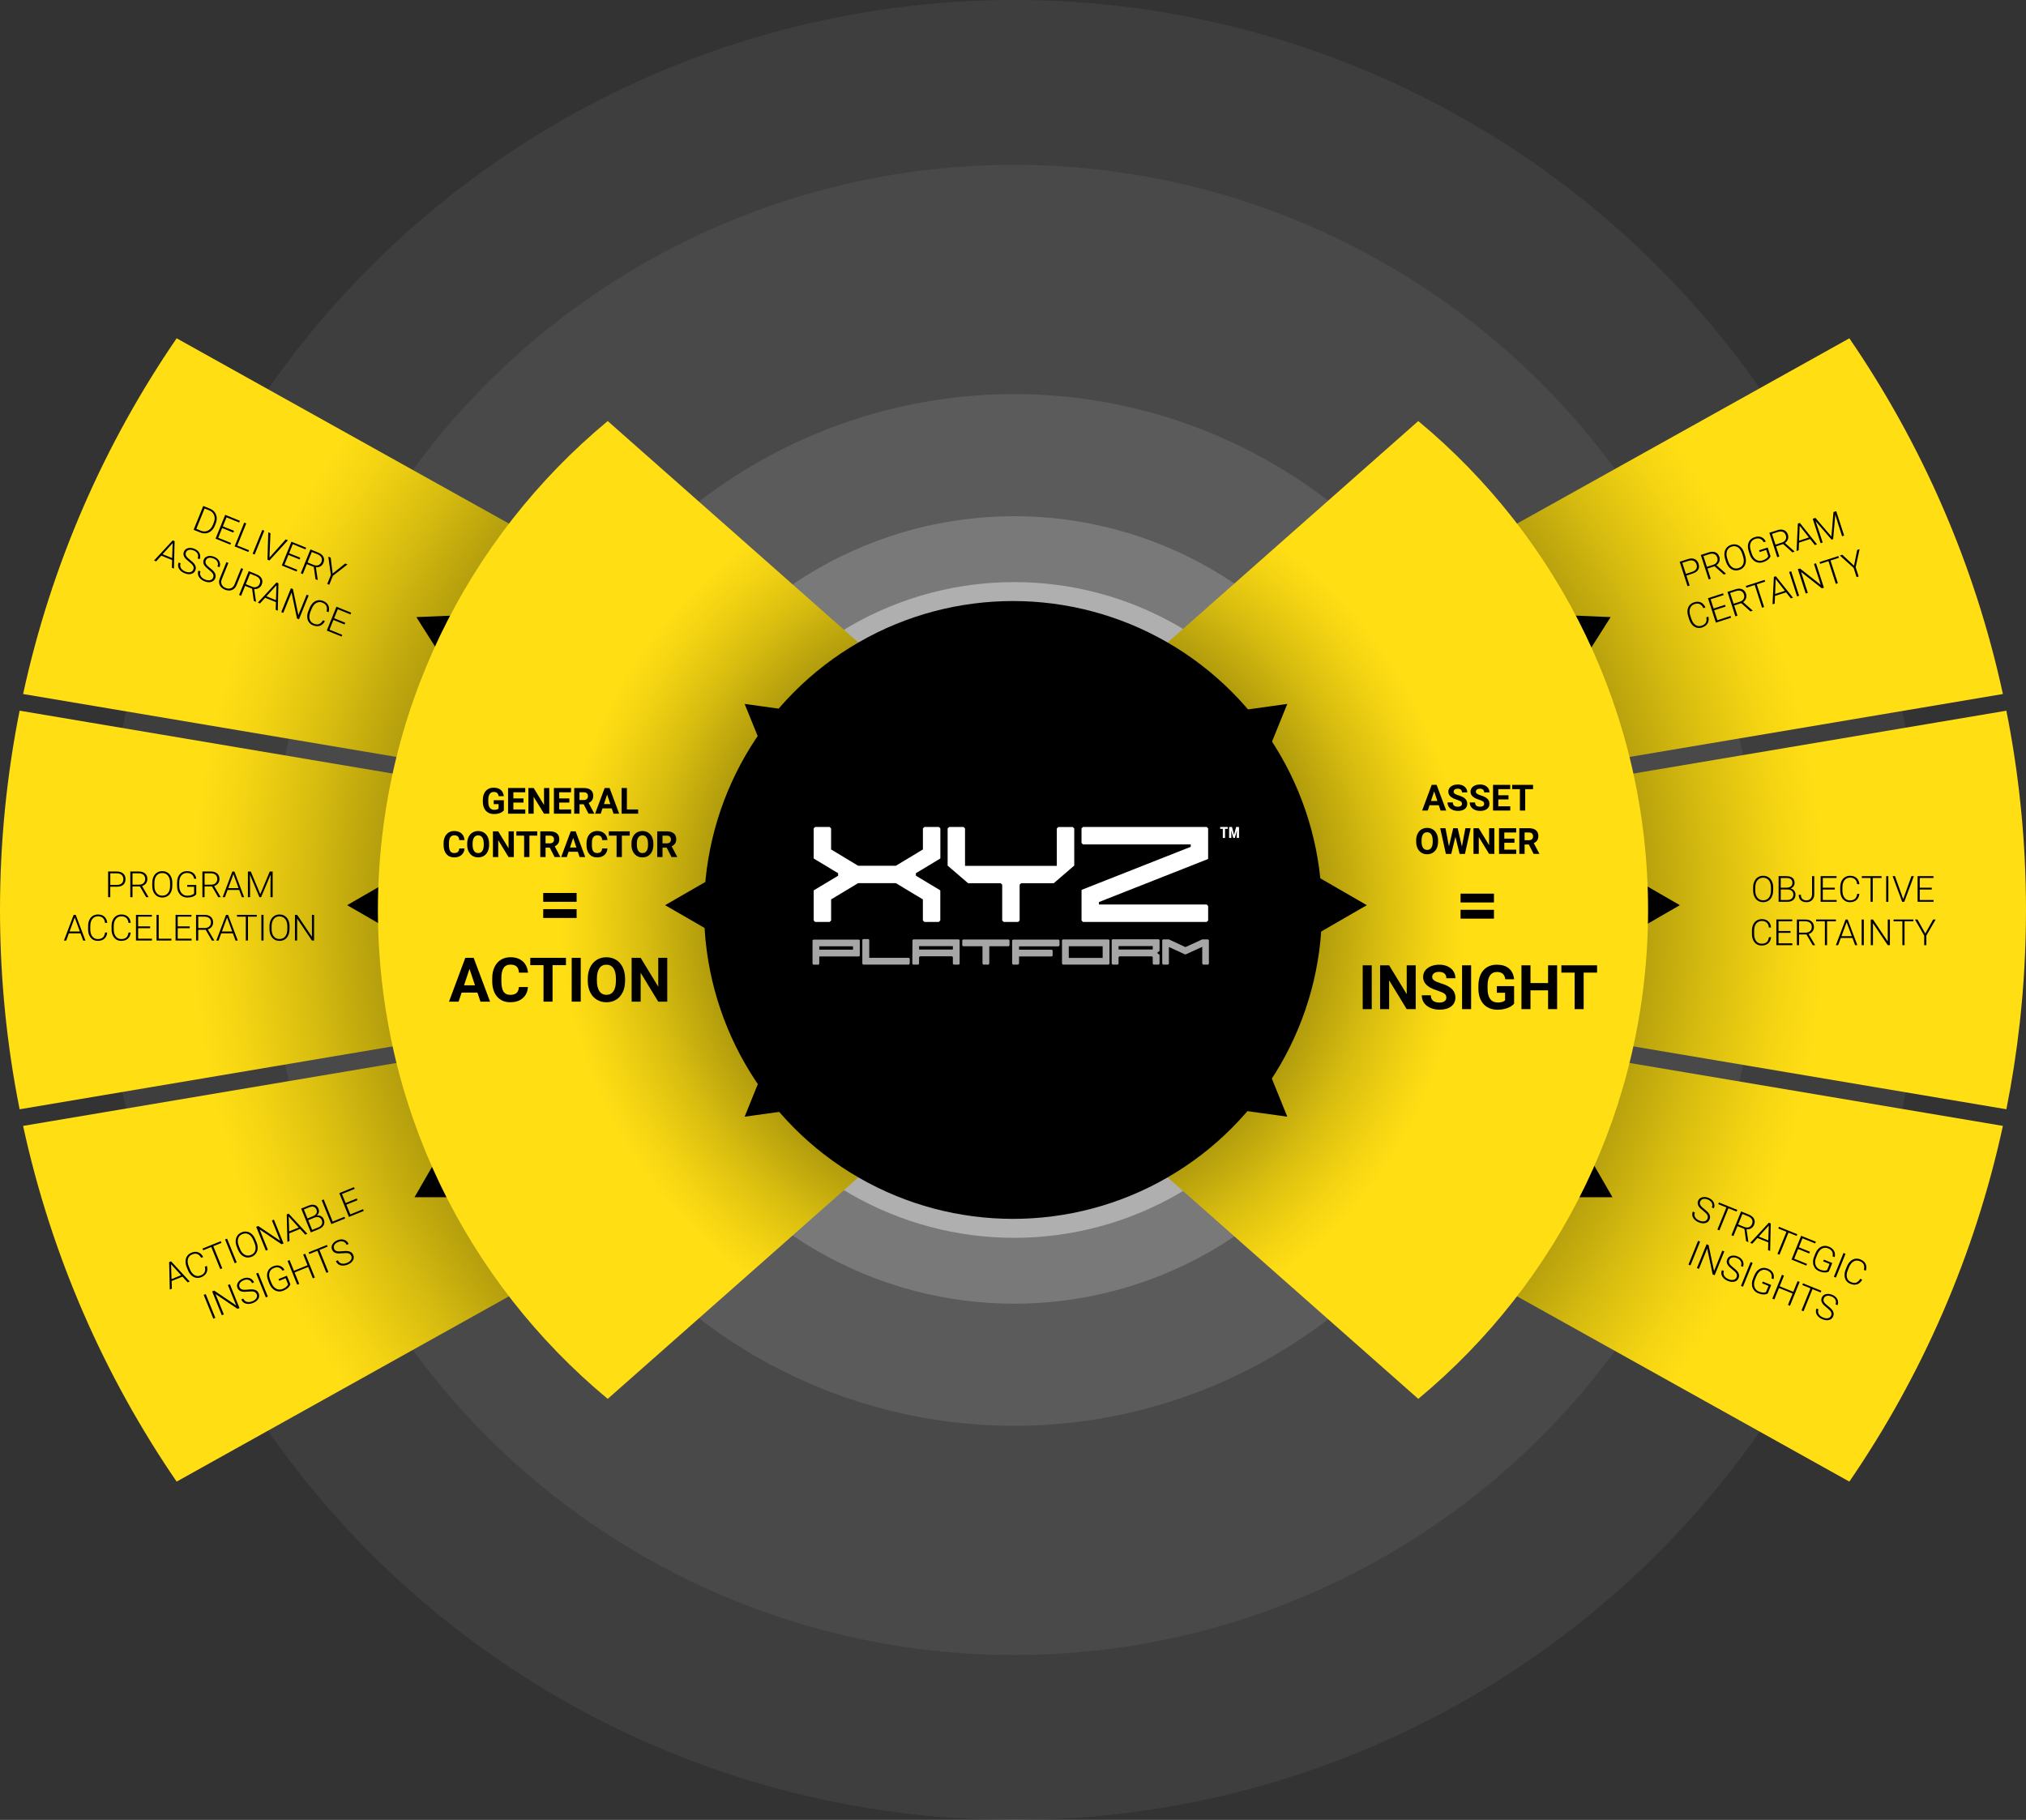 <?xml version="1.0" encoding="UTF-8"?>
<svg xmlns="http://www.w3.org/2000/svg" xmlns:xlink="http://www.w3.org/1999/xlink" id="Layer_2" data-name="Layer 2" viewBox="0 0 953.32 856.42">
  <rect x="0" y="0" width="953.32" height="856.42" fill="#333333" stroke="none"/>
  <defs>
    <style>
      .cls-1 {
        fill: #000;
      }

      .cls-1, .cls-2, .cls-3, .cls-4, .cls-5, .cls-6, .cls-7, .cls-8, .cls-9, .cls-10, .cls-11 {
        stroke-width: 0px;
      }

      .cls-2 {
        fill: url(#radial-gradient-2);
      }

      .cls-3 {
        opacity: .4;
      }

      .cls-3, .cls-7, .cls-8, .cls-10 {
        fill: #fff;
      }

      .cls-4 {
        fill: url(#radial-gradient-5);
      }

      .cls-5 {
        fill: #a7a6a6;
      }

      .cls-6 {
        fill: url(#radial-gradient);
      }

      .cls-7 {
        opacity: .2;
      }

      .cls-9 {
        fill: url(#radial-gradient-3);
      }

      .cls-10 {
        opacity: .1;
      }

      .cls-12 {
        opacity: .56;
      }

      .cls-11 {
        fill: url(#radial-gradient-4);
      }
    </style>
    <radialGradient id="radial-gradient" cx="475.11" cy="387.69" fx="475.11" fy="387.69" r="190.43" gradientUnits="userSpaceOnUse">
      <stop offset=".58" stop-color="#5e5605"></stop>
      <stop offset=".63" stop-color="#756a07"></stop>
      <stop offset=".76" stop-color="#b09b0c"></stop>
      <stop offset=".87" stop-color="#dbbf10"></stop>
      <stop offset=".95" stop-color="#f5d513"></stop>
      <stop offset="1" stop-color="#ffde14"></stop>
    </radialGradient>
    <radialGradient id="radial-gradient-2" cx="474.51" cy="428.67" fx="474.51" fy="428.67" r="384.51" xlink:href="#radial-gradient"></radialGradient>
    <radialGradient id="radial-gradient-3" cx="474.51" cy="428.67" fx="474.51" fy="428.67" r="384.51" xlink:href="#radial-gradient"></radialGradient>
    <radialGradient id="radial-gradient-4" cx="474.51" cy="428.67" fx="474.51" fy="428.67" r="384.51" xlink:href="#radial-gradient"></radialGradient>
    <radialGradient id="radial-gradient-5" cx="476.66" cy="428.21" fx="476.66" fy="428.21" r="266.67" gradientUnits="userSpaceOnUse">
      <stop offset=".35" stop-color="#5e5605"></stop>
      <stop offset=".4" stop-color="#756a07"></stop>
      <stop offset=".54" stop-color="#b09b0c"></stop>
      <stop offset=".66" stop-color="#dbbf10"></stop>
      <stop offset=".75" stop-color="#f5d513"></stop>
      <stop offset=".8" stop-color="#ffde14"></stop>
    </radialGradient>
  </defs>
  <g id="Layer_2-2" data-name="Layer 2">
    <g class="cls-12">
      <circle class="cls-10" cx="477.22" cy="428.21" r="428.21"></circle>
      <circle class="cls-10" cx="477.22" cy="428.21" r="350.64"></circle>
      <circle class="cls-7" cx="477.22" cy="428.21" r="242.75"></circle>
      <circle class="cls-3" cx="477.22" cy="428.21" r="185.29"></circle>
    </g>
    <circle class="cls-3" cx="477.22" cy="428.21" r="154.29"></circle>
    <g>
      <polygon class="cls-6" points="509.47 407.69 743.67 368.21 509.47 407.69 443.85 407.69 206.54 367.69 443.85 407.69 509.47 407.69"></polygon>
      <g>
        <path class="cls-2" d="M444.52,456.73L10.87,529.83c13.24,60.96,38.13,117.58,72.25,167.39l360.73-201.14h65.62l360.73,201.14c34.11-49.81,59.01-106.43,72.25-167.39l-433.65-73.1h-64.29Z"></path>
        <path class="cls-9" d="M508.8,399.69l433.65-73.1c-13.24-60.96-38.13-117.58-72.25-167.39l-360.73,201.14h-65.62L83.12,159.2c-34.11,49.81-59.01,106.43-72.25,167.39l433.65,73.1h64.29Z"></path>
        <path class="cls-11" d="M743.67,368.21l-234.2,39.48h-65.62l-237.31-40L9.23,334.43c-1.51,7.58-2.85,15.23-3.99,22.93-.29,1.93-.56,3.86-.83,5.79-1.06,7.74-1.93,15.53-2.61,23.38-.34,3.92-.63,7.86-.88,11.81-.12,1.98-.23,3.95-.33,5.94-.39,7.93-.59,15.91-.59,23.93,0,14.23.63,28.32,1.85,42.23.33,3.74.7,7.47,1.11,11.19.44,3.9.92,7.78,1.45,11.65s1.1,7.72,1.72,11.56c.62,3.84,1.29,7.66,2,11.47.36,1.9.72,3.8,1.1,5.7l62.7-10.57,371.92-62.7h65.62l434.62,73.26c2.65-13.27,4.74-26.73,6.27-40.37,1.96-17.53,2.96-35.36,2.96-53.41,0-8.03-.2-16-.59-23.93-.1-1.98-.21-3.96-.33-5.94-.24-3.95-.54-7.89-.88-11.81-.17-1.96-.35-3.92-.55-5.88-.58-5.87-1.27-11.7-2.06-17.5-.26-1.93-.54-3.86-.83-5.79-1.15-7.71-2.48-15.35-3.99-22.93l-200.42,33.78Z"></path>
      </g>
    </g>
    <polygon class="cls-1" points="790.44 425.96 715.44 382.66 715.44 469.26 790.44 425.96"></polygon>
    <polygon class="cls-1" points="757.88 290.39 671.35 286.81 711.52 363.53 757.88 290.39"></polygon>
    <g>
      <polygon class="cls-1" points="163.35 425.96 238.35 382.66 238.35 469.26 163.35 425.96"></polygon>
      <polygon class="cls-1" points="195.91 290.39 282.44 286.81 242.28 363.53 195.91 290.39"></polygon>
      <polygon class="cls-1" points="195.05 563.39 281.66 563.39 238.35 488.39 195.05 563.39"></polygon>
    </g>
    <polygon class="cls-1" points="758.74 563.39 672.14 563.39 715.44 488.39 758.74 563.39"></polygon>
    <path class="cls-4" d="M775.49,428.21c0-92.54-42.07-175.26-108.13-230.07l-174.15,153.88h-33.1l-174.15-153.88c-66.06,54.81-108.13,137.53-108.13,230.07s42.07,175.26,108.13,230.07l174.15-153.88h33.1l174.15,153.88c66.06-54.81,108.13-137.53,108.13-230.07Z"></path>
    <polygon class="cls-1" points="643.15 425.96 568.15 382.66 568.15 469.26 643.15 425.96"></polygon>
    <polygon class="cls-1" points="605.73 331.25 519.96 343.19 573.19 411.5 605.73 331.25"></polygon>
    <polygon class="cls-1" points="605.73 525.5 519.96 513.56 573.19 445.25 605.73 525.5"></polygon>
    <polygon class="cls-1" points="312.96 425.96 387.96 382.66 387.96 469.26 312.96 425.96"></polygon>
    <polygon class="cls-1" points="350.38 331.25 436.15 343.19 382.92 411.5 350.38 331.25"></polygon>
    <polygon class="cls-1" points="350.38 525.5 436.15 513.56 382.92 445.25 350.38 525.5"></polygon>
  </g>
  <g id="Layer_4" data-name="Layer 4">
    <g>
      <circle class="cls-1" cx="476.66" cy="428.21" r="145.37"></circle>
      <g id="Layer_1-2" data-name="Layer 1-2">
        <path class="cls-8" d="M505.48,389.85v17.32c0,.1-.04.2-.12.26l-9.44,8.12c-.06.05-.14.08-.22.08h-15.23l-.69.69v16.84l-.69.69h-6.82l-.69-.69v-16.84l-.69-.69h-15.23c-.08,0-.16-.03-.22-.08l-9.42-8.11c-.07-.07-.12-.16-.12-.26v-17.32l.69-.69h6.81l.69.69v17.59h43.19v-17.58l.69-.69h6.82l.69.69h0Z"></path>
        <path class="cls-8" d="M441.78,389.15h-6.82l-.69.69v9.9l-12.71,7.66h-17.78l-12.71-7.66v-9.9l-.69-.69h-6.82l-.68.69v13.97c0,.12.06.23.17.3l11.32,6.81v1.18l-11.32,6.8c-.1.06-.17.18-.17.3v13.97l.69.69h6.82l.69-.69v-9.92l12.71-7.66h17.75l12.71,7.66v9.9l.69.69h6.82l.69-.69v-13.97c0-.12-.06-.23-.17-.29l-11.31-6.8v-1.18l11.34-6.81c.1-.06.17-.18.17-.3v-13.97l-.69-.68h0Z"></path>
        <path class="cls-8" d="M560.29,389.16h-50.7l-.69.69v6.82l.69.69h50.7v1.14l-51.16,20.18c-.13.05-.22.18-.22.32v14.16l.69.69h58.2l.69-.69v-6.82l-.69-.69h-50.7v-1.16l51.16-20.18c.13-.05.22-.18.22-.32v-14.15l-.69-.69h-7.51Z"></path>
        <path class="cls-8" d="M577.73,390.03h-1.29v4.3h-1.05v-4.3h-1.25v-.87h3.58v.87Z"></path>
        <path class="cls-8" d="M579.7,389.16l.98,3.74.97-3.74h1.36v5.17h-1.05v-1.4l.1-2.15-1.03,3.55h-.71l-1.03-3.55.1,2.15v1.4h-1.04v-5.17h1.36Z"></path>
        <path class="cls-5" d="M429.28,453.54c.14.14.22.26.36.4h2.46c.14-.14.22-.26.36-.4v-3.17l.36-.36h15.18l.36.36v3.17c.14.14.22.26.36.4h2.46c.14-.14.22-.26.36-.4v-11.12l-.36-.36h-21.46c-.14.14-.22.22-.36.36l-.08,11.12h0ZM448.32,446.83h-15.82l-.04-.04v-1.51s.03-.03.04-.04h15.82s.03.03.04.04v1.51s-.03.03-.04.04Z"></path>
        <path class="cls-5" d="M565.71,442.06l-7.8,3.57c-.1,0-.18,0-.28,0l-7.61-3.57h-2.78c-.14.14-.22.22-.35.36v11.07c.14.14.22.31.35.45h2.43c.14-.14.22-.31.35-.45v-7.85l7.6,3.49h.29l7.8-3.57v7.93c.14.14.22.31.35.45h2.43c.14-.14.22-.31.35-.45v-11.07c-.14-.14-.22-.22-.35-.36h-2.78Z"></path>
        <path class="cls-5" d="M500.08,453.94h21.61c.14-.14.22-.31.36-.45v-11.04c-.14-.14-.22-.22-.36-.36h-21.61c-.14.14-.22.22-.36.36v11.04c.14.14.22.31.36.45ZM518.81,450.78h-15.87s-.03-.03-.04-.04v-5.41l.04-.04h15.87s.03.03.04.04v5.41s-.03.03-.04.04h0Z"></path>
        <path class="cls-5" d="M465.14,453.94c.14-.14.22-.31.36-.45v-8.16l.04-.04h9.11c.14-.14.22-.22.36-.36v-2.47c-.14-.14-.22-.22-.36-.36h-21.5c-.14.14-.22.22-.36.36v2.47c.14.14.22.22.36.36h9.11l.04.04v8.16c.14.14.22.31.36.45h2.47Z"></path>
        <path class="cls-5" d="M401.38,442.15h-18.69c-.14.14-.22.22-.36.36v11.04c.13.14.21.26.35.4h2.46l.36-.4v-3.46h15.89s2.82,0,2.82,0c.14-.14.22-.22.36-.36v-7.22l-.36-.36h-2.82ZM401.34,446.9h-15.8s-.03-.03-.04-.04v-1.5l.04-.04h15.8l.04.04v1.5l-.04.04h0Z"></path>
        <path class="cls-5" d="M479.51,453.5l-.49.44h-2.33l-.44-.44v-10.99l.44-.36h21.48c.14.14.22.22.36.36v2.46l-.36.36h-18.62s-.03.03-.04.04v1.5l.04.04h15.4l.36.36v2.46l-.36.36h-15.4l-.04.04v3.37h0Z"></path>
        <path class="cls-5" d="M409.02,442.25l-.38-.34h-2.5l-.38.34v11.28l.38.41h21.55c.14-.14.22-.27.36-.41l.03-2.36-.39-.44h-18.63s-.03-.03-.04-.04v-8.44h0Z"></path>
        <path class="cls-5" d="M523.11,453.49l.37.45h2.49c.14-.14.22-.31.36-.45v-3.09c.14-.14.22-.22.36-.36h15.36c.14.14.22.22.36.36v3.09c.14.14.22.31.36.45h2.49c.14-.14.22-.31.36-.45v-4.15l-1.18-.91,1.18-.97v-5.1c-.14-.14-.22-.22-.36-.36h-21.79l-.37.36v11.13h0ZM542.37,446.82h-16l-.04-.04v-1.52l.04-.04h16s.03.03.04.04v1.52s-.03.03-.04.04Z"></path>
      </g>
    </g>
    <g>
      <path class="cls-1" d="M237.06,381.39c-.45.54-1.08.95-1.9,1.25-.82.3-1.73.44-2.72.44-1.05,0-1.96-.23-2.75-.68-.79-.46-1.4-1.12-1.83-1.99-.43-.87-.65-1.89-.66-3.06v-.82c0-1.21.2-2.25.61-3.13.41-.88.99-1.56,1.76-2.03.77-.47,1.66-.7,2.69-.7,1.43,0,2.55.34,3.36,1.03.81.68,1.29,1.68,1.44,2.98h-2.42c-.11-.69-.36-1.2-.73-1.52-.38-.32-.9-.48-1.56-.48-.85,0-1.49.32-1.93.95s-.67,1.58-.67,2.84v.77c0,1.27.24,2.22.72,2.87s1.19.97,2.12.97,1.6-.2,2-.6v-2.08h-2.27v-1.83h4.76v4.82Z"></path>
      <path class="cls-1" d="M246.34,377.67h-4.78v3.24h5.61v2h-8.1v-12.09h8.08v2.02h-5.59v2.88h4.78v1.95Z"></path>
      <path class="cls-1" d="M258.46,382.91h-2.49l-4.85-7.95v7.95h-2.49v-12.09h2.49l4.86,7.97v-7.97h2.48v12.09Z"></path>
      <path class="cls-1" d="M267.91,377.67h-4.78v3.24h5.61v2h-8.1v-12.09h8.08v2.02h-5.59v2.88h4.78v1.95Z"></path>
      <path class="cls-1" d="M274.67,378.49h-1.98v4.42h-2.49v-12.09h4.49c1.43,0,2.53.32,3.3.95s1.16,1.54,1.16,2.7c0,.82-.18,1.51-.54,2.06-.36.55-.9.99-1.62,1.32l2.61,4.94v.12h-2.67l-2.27-4.42ZM272.69,376.47h2.01c.63,0,1.11-.16,1.45-.48.34-.32.51-.76.51-1.32s-.16-1.02-.49-1.34c-.32-.33-.82-.49-1.49-.49h-2v3.63Z"></path>
      <path class="cls-1" d="M287.87,380.42h-4.37l-.83,2.49h-2.65l4.5-12.09h2.31l4.52,12.09h-2.65l-.84-2.49ZM284.18,378.41h3.02l-1.52-4.52-1.5,4.52Z"></path>
      <path class="cls-1" d="M294.98,380.91h5.29v2h-7.78v-12.09h2.49v10.09Z"></path>
      <path class="cls-1" d="M218.58,399.29c-.09,1.3-.57,2.32-1.44,3.07-.87.75-2.01,1.12-3.42,1.12-1.55,0-2.77-.52-3.66-1.56-.89-1.04-1.33-2.48-1.33-4.3v-.74c0-1.16.2-2.19.61-3.07s.99-1.56,1.76-2.04c.76-.47,1.64-.71,2.65-.71,1.39,0,2.52.37,3.37,1.12s1.34,1.8,1.48,3.15h-2.49c-.06-.78-.28-1.35-.65-1.7-.37-.35-.94-.53-1.71-.53-.83,0-1.45.3-1.86.89-.41.59-.62,1.52-.63,2.77v.91c0,1.31.2,2.26.59,2.86.4.6,1.02.9,1.87.9.77,0,1.34-.18,1.72-.53.38-.35.6-.9.65-1.63h2.49Z"></path>
      <path class="cls-1" d="M230.14,397.54c0,1.19-.21,2.23-.63,3.13s-1.02,1.59-1.81,2.08c-.78.49-1.68.73-2.69.73s-1.9-.24-2.68-.72-1.39-1.17-1.83-2.06c-.43-.89-.65-1.92-.66-3.08v-.6c0-1.19.21-2.24.64-3.14.43-.9,1.03-1.6,1.82-2.08.78-.48,1.68-.73,2.69-.73s1.9.24,2.69.73c.78.48,1.39,1.18,1.82,2.08.43.91.64,1.95.64,3.13v.54ZM227.62,397c0-1.27-.23-2.23-.68-2.89s-1.1-.99-1.94-.99-1.48.33-1.93.98c-.45.65-.68,1.6-.69,2.86v.59c0,1.23.23,2.19.68,2.87s1.11,1.02,1.96,1.02,1.48-.33,1.93-.98c.45-.66.68-1.61.68-2.87v-.59Z"></path>
      <path class="cls-1" d="M241.78,403.31h-2.49l-4.85-7.95v7.95h-2.49v-12.09h2.49l4.86,7.97v-7.97h2.48v12.09Z"></path>
      <path class="cls-1" d="M252.81,393.24h-3.7v10.07h-2.49v-10.07h-3.65v-2.02h9.84v2.02Z"></path>
      <path class="cls-1" d="M258.7,398.89h-1.98v4.42h-2.49v-12.09h4.49c1.43,0,2.53.32,3.3.95s1.16,1.54,1.16,2.7c0,.82-.18,1.51-.54,2.06-.36.55-.9.99-1.62,1.32l2.61,4.94v.12h-2.67l-2.27-4.42ZM256.72,396.87h2.01c.63,0,1.11-.16,1.45-.48.34-.32.51-.76.51-1.32s-.16-1.02-.49-1.34c-.32-.33-.82-.49-1.49-.49h-2v3.63Z"></path>
      <path class="cls-1" d="M271.9,400.82h-4.37l-.83,2.49h-2.65l4.5-12.09h2.31l4.52,12.09h-2.65l-.84-2.49ZM268.21,398.81h3.02l-1.52-4.52-1.5,4.52Z"></path>
      <path class="cls-1" d="M285.83,399.29c-.09,1.3-.57,2.32-1.44,3.07-.87.75-2.01,1.12-3.42,1.12-1.55,0-2.77-.52-3.66-1.56-.89-1.04-1.33-2.48-1.33-4.3v-.74c0-1.16.2-2.19.61-3.07s.99-1.56,1.76-2.04c.76-.47,1.64-.71,2.65-.71,1.39,0,2.52.37,3.37,1.12s1.34,1.8,1.48,3.15h-2.49c-.06-.78-.28-1.35-.65-1.7-.37-.35-.94-.53-1.71-.53-.83,0-1.45.3-1.86.89-.41.59-.62,1.52-.63,2.77v.91c0,1.31.2,2.26.59,2.86.4.6,1.02.9,1.87.9.77,0,1.34-.18,1.72-.53.38-.35.6-.9.65-1.63h2.49Z"></path>
      <path class="cls-1" d="M296.32,393.24h-3.7v10.07h-2.49v-10.07h-3.65v-2.02h9.84v2.02Z"></path>
      <path class="cls-1" d="M307.44,397.54c0,1.19-.21,2.23-.63,3.13s-1.02,1.59-1.81,2.08c-.78.49-1.68.73-2.69.73s-1.9-.24-2.68-.72-1.39-1.17-1.83-2.06c-.43-.89-.65-1.92-.66-3.08v-.6c0-1.19.21-2.24.64-3.14.43-.9,1.03-1.6,1.82-2.08.78-.48,1.68-.73,2.69-.73s1.9.24,2.69.73c.78.48,1.39,1.18,1.82,2.08.43.91.64,1.95.64,3.13v.54ZM304.91,397c0-1.27-.23-2.23-.68-2.89s-1.1-.99-1.94-.99-1.48.33-1.93.98c-.45.65-.68,1.6-.69,2.86v.59c0,1.23.23,2.19.68,2.87s1.11,1.02,1.96,1.02,1.48-.33,1.93-.98c.45-.66.68-1.61.68-2.87v-.59Z"></path>
      <path class="cls-1" d="M313.72,398.89h-1.98v4.42h-2.49v-12.09h4.49c1.43,0,2.53.32,3.3.95s1.16,1.54,1.16,2.7c0,.82-.18,1.51-.54,2.06-.36.55-.9.99-1.62,1.32l2.61,4.94v.12h-2.67l-2.27-4.42ZM311.74,396.87h2.01c.63,0,1.11-.16,1.45-.48.34-.32.51-.76.51-1.32s-.16-1.02-.49-1.34c-.32-.33-.82-.49-1.49-.49h-2v3.63Z"></path>
    </g>
    <g>
      <path class="cls-1" d="M224.66,467.11h-7.45l-1.42,4.25h-4.52l7.67-20.62h3.94l7.72,20.62h-4.52l-1.43-4.25ZM218.36,463.67h5.15l-2.59-7.72-2.56,7.72Z"></path>
      <path class="cls-1" d="M248.42,464.49c-.16,2.22-.98,3.96-2.46,5.24-1.48,1.27-3.42,1.91-5.84,1.91-2.64,0-4.72-.89-6.24-2.67-1.51-1.78-2.27-4.22-2.27-7.33v-1.26c0-1.98.35-3.73,1.05-5.24.7-1.51,1.7-2.67,3-3.48,1.3-.81,2.81-1.21,4.52-1.21,2.38,0,4.3.64,5.75,1.91s2.29,3.06,2.52,5.37h-4.25c-.1-1.33-.47-2.3-1.11-2.9-.64-.6-1.61-.9-2.91-.9-1.42,0-2.48.51-3.18,1.52-.7,1.01-1.06,2.59-1.08,4.72v1.56c0,2.23.34,3.86,1.01,4.89.67,1.03,1.74,1.54,3.19,1.54,1.31,0,2.29-.3,2.94-.9.65-.6,1.02-1.53,1.11-2.78h4.25Z"></path>
      <path class="cls-1" d="M266.32,454.18h-6.32v17.18h-4.25v-17.18h-6.23v-3.44h16.79v3.44Z"></path>
      <path class="cls-1" d="M273.26,471.36h-4.25v-20.62h4.25v20.62Z"></path>
      <path class="cls-1" d="M294.13,461.52c0,2.03-.36,3.81-1.08,5.34s-1.74,2.71-3.08,3.54c-1.34.83-2.87,1.25-4.59,1.25s-3.23-.41-4.57-1.23-2.38-1.99-3.12-3.52-1.11-3.28-1.12-5.26v-1.02c0-2.03.37-3.82,1.1-5.36.73-1.54,1.77-2.73,3.1-3.55,1.34-.83,2.86-1.24,4.58-1.24s3.25.41,4.58,1.24c1.34.83,2.37,2.01,3.1,3.55.73,1.54,1.1,3.33,1.1,5.35v.92ZM289.82,460.58c0-2.16-.39-3.8-1.16-4.93-.77-1.12-1.88-1.68-3.31-1.68s-2.53.55-3.3,1.66c-.77,1.11-1.17,2.73-1.18,4.88v1c0,2.11.39,3.74,1.16,4.9s1.89,1.74,3.34,1.74,2.52-.56,3.29-1.68c.76-1.12,1.15-2.75,1.16-4.89v-1.01Z"></path>
      <path class="cls-1" d="M313.98,471.36h-4.25l-8.27-13.57v13.57h-4.25v-20.62h4.25l8.28,13.59v-13.59h4.23v20.62Z"></path>
    </g>
    <g>
      <path class="cls-1" d="M677.03,378.94h-4.37l-.83,2.49h-2.65l4.5-12.09h2.31l4.52,12.09h-2.65l-.84-2.49ZM673.33,376.92h3.02l-1.52-4.52-1.5,4.52Z"></path>
      <path class="cls-1" d="M687.91,378.26c0-.47-.17-.83-.5-1.08-.33-.25-.93-.52-1.79-.8-.86-.28-1.55-.56-2.05-.83-1.37-.74-2.06-1.74-2.06-3,0-.65.18-1.24.55-1.75.37-.51.9-.91,1.59-1.2.69-.29,1.46-.43,2.32-.43s1.63.16,2.31.47c.67.31,1.2.75,1.57,1.32.37.57.56,1.22.56,1.94h-2.49c0-.55-.17-.98-.52-1.29-.35-.31-.84-.46-1.47-.46s-1.08.13-1.42.39c-.34.26-.51.6-.51,1.02,0,.39.2.72.59.99s.98.51,1.75.75c1.42.43,2.45.95,3.1,1.59s.97,1.42.97,2.36c0,1.05-.4,1.87-1.19,2.46-.79.6-1.86.89-3.2.89-.93,0-1.78-.17-2.54-.51-.76-.34-1.35-.81-1.75-1.4s-.6-1.28-.6-2.06h2.5c0,1.33.8,2,2.39,2,.59,0,1.05-.12,1.39-.36.33-.24.5-.58.5-1.01Z"></path>
      <path class="cls-1" d="M698.36,378.26c0-.47-.17-.83-.5-1.08-.33-.25-.93-.52-1.79-.8-.86-.28-1.55-.56-2.05-.83-1.37-.74-2.06-1.74-2.06-3,0-.65.18-1.24.55-1.75.37-.51.9-.91,1.59-1.2.69-.29,1.46-.43,2.32-.43s1.63.16,2.31.47c.68.31,1.2.75,1.57,1.32.37.57.56,1.22.56,1.94h-2.49c0-.55-.17-.98-.52-1.29-.35-.31-.84-.46-1.47-.46s-1.08.13-1.42.39c-.34.26-.51.6-.51,1.02,0,.39.2.72.59.99.4.27.98.51,1.75.75,1.42.43,2.45.95,3.1,1.59s.97,1.42.97,2.36c0,1.05-.4,1.87-1.19,2.46-.79.6-1.86.89-3.2.89-.93,0-1.78-.17-2.54-.51-.76-.34-1.35-.81-1.75-1.4-.4-.59-.6-1.28-.6-2.06h2.5c0,1.33.8,2,2.39,2,.59,0,1.05-.12,1.39-.36.33-.24.5-.58.5-1.01Z"></path>
      <path class="cls-1" d="M709.81,376.19h-4.78v3.24h5.61v2h-8.1v-12.09h8.08v2.02h-5.59v2.88h4.78v1.95Z"></path>
      <path class="cls-1" d="M721.37,371.36h-3.7v10.07h-2.49v-10.07h-3.65v-2.02h9.84v2.02Z"></path>
      <path class="cls-1" d="M676.67,396.06c0,1.19-.21,2.23-.63,3.13-.42.9-1.02,1.59-1.81,2.08-.78.49-1.68.73-2.69.73s-1.9-.24-2.68-.72c-.79-.48-1.39-1.17-1.83-2.06-.43-.89-.65-1.92-.66-3.08v-.6c0-1.19.21-2.24.64-3.14.43-.9,1.04-1.6,1.82-2.08.78-.48,1.68-.73,2.69-.73s1.9.24,2.69.73c.78.48,1.39,1.18,1.82,2.08.43.91.64,1.95.64,3.13v.54ZM674.14,395.52c0-1.27-.23-2.23-.68-2.89-.45-.66-1.1-.99-1.94-.99s-1.48.33-1.93.98c-.45.65-.68,1.6-.69,2.86v.59c0,1.23.23,2.19.68,2.87.45.68,1.11,1.02,1.96,1.02s1.48-.33,1.93-.98c.45-.66.68-1.61.68-2.87v-.59Z"></path>
      <path class="cls-1" d="M687.89,398.35l1.63-8.6h2.48l-2.68,12.09h-2.51l-1.97-8.08-1.97,8.08h-2.51l-2.68-12.09h2.48l1.64,8.58,1.99-8.58h2.11l1.98,8.6Z"></path>
      <path class="cls-1" d="M703.17,401.83h-2.49l-4.85-7.95v7.95h-2.49v-12.09h2.49l4.86,7.97v-7.97h2.48v12.09Z"></path>
      <path class="cls-1" d="M712.62,396.59h-4.78v3.24h5.61v2h-8.1v-12.09h8.08v2.02h-5.59v2.88h4.78v1.95Z"></path>
      <path class="cls-1" d="M719.38,397.41h-1.98v4.42h-2.49v-12.09h4.49c1.43,0,2.53.32,3.3.95.78.64,1.16,1.54,1.16,2.7,0,.82-.18,1.51-.54,2.06-.36.55-.9.99-1.62,1.32l2.62,4.94v.12h-2.67l-2.27-4.42ZM717.4,395.39h2.01c.62,0,1.11-.16,1.45-.48.34-.32.51-.76.51-1.32s-.16-1.02-.49-1.34c-.32-.33-.82-.49-1.49-.49h-2v3.63Z"></path>
    </g>
    <g>
      <path class="cls-1" d="M645.46,474.88h-4.25v-20.62h4.25v20.62Z"></path>
      <path class="cls-1" d="M666.16,474.88h-4.25l-8.27-13.57v13.57h-4.25v-20.62h4.25l8.28,13.59v-13.59h4.23v20.62Z"></path>
      <path class="cls-1" d="M680.56,469.47c0-.8-.28-1.42-.85-1.85s-1.59-.88-3.06-1.36-2.64-.95-3.5-1.41c-2.34-1.26-3.51-2.97-3.51-5.11,0-1.11.31-2.11.94-2.98.63-.87,1.53-1.55,2.71-2.05,1.17-.49,2.49-.74,3.96-.74s2.79.27,3.94.8c1.15.53,2.05,1.29,2.68,2.26.64.97.96,2.08.96,3.31h-4.25c0-.94-.3-1.68-.89-2.2-.59-.52-1.43-.79-2.51-.79s-1.85.22-2.42.66c-.58.44-.86,1.02-.86,1.73,0,.67.34,1.23,1.01,1.69.67.45,1.67.88,2.98,1.27,2.42.73,4.18,1.63,5.28,2.7s1.66,2.42,1.66,4.02c0,1.78-.67,3.18-2.03,4.2-1.35,1.02-3.17,1.52-5.45,1.52-1.59,0-3.03-.29-4.33-.87-1.3-.58-2.3-1.38-2.98-2.39-.68-1.01-1.03-2.18-1.03-3.51h4.26c0,2.28,1.36,3.41,4.08,3.41,1.01,0,1.8-.21,2.36-.62.57-.41.85-.98.85-1.72Z"></path>
      <path class="cls-1" d="M692.22,474.88h-4.25v-20.62h4.25v20.62Z"></path>
      <path class="cls-1" d="M712.47,472.27c-.76.92-1.85,1.63-3.24,2.13-1.4.51-2.95.76-4.64.76-1.78,0-3.35-.39-4.69-1.17-1.35-.78-2.38-1.91-3.12-3.39-.73-1.48-1.11-3.22-1.13-5.22v-1.4c0-2.06.35-3.84,1.04-5.35.69-1.5,1.69-2.66,3-3.46,1.31-.8,2.84-1.2,4.59-1.2,2.44,0,4.36.58,5.73,1.75,1.38,1.17,2.2,2.86,2.45,5.09h-4.13c-.19-1.18-.61-2.04-1.25-2.59-.65-.55-1.54-.82-2.67-.82-1.44,0-2.54.54-3.3,1.63-.76,1.08-1.14,2.7-1.15,4.84v1.32c0,2.16.41,3.79,1.23,4.9s2.02,1.66,3.61,1.66,2.73-.34,3.41-1.02v-3.55h-3.87v-3.13h8.11v8.23Z"></path>
      <path class="cls-1" d="M732.69,474.88h-4.25v-8.84h-8.28v8.84h-4.25v-20.62h4.25v8.35h8.28v-8.35h4.25v20.62Z"></path>
      <path class="cls-1" d="M751.5,457.7h-6.32v17.18h-4.25v-17.18h-6.23v-3.44h16.79v3.44Z"></path>
    </g>
    <path class="cls-1" d="M271.32,424.37h-15.71v-4.15h15.71v4.15ZM271.32,431.98h-15.71v-4.15h15.71v4.15Z"></path>
    <path class="cls-1" d="M702.97,424.68h-15.71v-4.15h15.71v4.15ZM702.97,432.29h-15.71v-4.15h15.71v4.15Z"></path>
    <g>
      <path class="cls-1" d="M793.53,270.87l1.51,4.68-.97.31-3.72-11.5,3.92-1.27c1.2-.39,2.24-.39,3.13,0,.89.39,1.51,1.11,1.85,2.18s.29,2.02-.19,2.82c-.48.8-1.35,1.41-2.61,1.82l-2.92.95ZM793.26,270.05l2.95-.95c.94-.31,1.59-.76,1.94-1.37.35-.61.4-1.31.14-2.12s-.71-1.35-1.35-1.66-1.42-.33-2.33-.05l-3.01.97,1.67,5.17Z"></path>
      <path class="cls-1" d="M806.78,266.47l-3.34,1.08,1.55,4.79-.98.32-3.72-11.5,3.74-1.21c1.23-.4,2.28-.41,3.16-.04.88.37,1.5,1.09,1.84,2.16.24.74.23,1.46-.02,2.16-.25.7-.7,1.28-1.36,1.73l4.46,3.97.03.1-1.03.33-4.33-3.89ZM803.17,266.73l2.98-.96c.82-.26,1.4-.71,1.74-1.33.35-.62.4-1.31.16-2.04-.26-.81-.72-1.36-1.39-1.64-.66-.28-1.46-.27-2.39.03l-2.74.89,1.64,5.06Z"></path>
      <path class="cls-1" d="M821.14,261.46c.34,1.06.46,2.05.35,2.97s-.43,1.7-.97,2.36-1.25,1.12-2.14,1.41c-1.34.43-2.58.3-3.72-.39-1.14-.69-1.97-1.86-2.5-3.49l-.38-1.18c-.34-1.05-.45-2.04-.34-2.96.11-.93.43-1.72.97-2.37.54-.65,1.25-1.12,2.14-1.41s1.73-.33,2.55-.12,1.53.64,2.15,1.3c.62.66,1.11,1.5,1.45,2.52l.44,1.37ZM819.76,260.52c-.45-1.38-1.11-2.37-1.99-2.95-.88-.58-1.87-.7-2.96-.34s-1.79,1.01-2.17,2.01c-.38.99-.34,2.19.11,3.6l.39,1.2c.44,1.36,1.11,2.34,2,2.94.89.59,1.88.71,2.96.36s1.83-1.03,2.19-2.01c.36-.99.31-2.18-.14-3.59l-.39-1.22Z"></path>
      <path class="cls-1" d="M833.1,261.74c-.18.59-.59,1.13-1.22,1.63-.63.5-1.39.9-2.28,1.18s-1.77.33-2.61.13c-.84-.21-1.58-.64-2.22-1.31-.64-.67-1.13-1.51-1.46-2.53l-.47-1.45c-.52-1.6-.52-2.99-.01-4.17.51-1.19,1.44-2,2.8-2.44,1.18-.38,2.24-.39,3.15-.02.92.37,1.61,1.06,2.09,2.08l-.97.31c-.42-.8-.97-1.33-1.65-1.59-.69-.26-1.47-.25-2.35.04-1.07.35-1.8,1-2.18,1.97-.38.97-.34,2.15.11,3.54l.44,1.36c.28.87.68,1.6,1.2,2.18s1.11.96,1.78,1.15,1.37.17,2.09-.07c.84-.27,1.51-.63,2.03-1.09.33-.3.56-.6.67-.89l-.96-2.97-3.09,1-.27-.82,4.06-1.31,1.32,4.09Z"></path>
      <path class="cls-1" d="M839.05,256.03l-3.34,1.08,1.55,4.79-.98.32-3.72-11.5,3.74-1.21c1.23-.4,2.28-.41,3.16-.04.88.37,1.5,1.09,1.84,2.16.24.74.23,1.46-.02,2.16-.25.7-.7,1.28-1.36,1.73l4.46,3.97.03.1-1.03.33-4.33-3.89ZM835.44,256.29l2.98-.96c.82-.26,1.4-.71,1.74-1.33.35-.62.4-1.31.16-2.04-.26-.81-.72-1.36-1.39-1.64-.66-.28-1.46-.27-2.39.03l-2.74.89,1.64,5.06Z"></path>
      <path class="cls-1" d="M851.73,253.65l-5.22,1.69-.14,3.61-1.02.33.63-12.91.92-.3,8.07,10.09-1.01.33-2.24-2.84ZM846.54,254.42l4.61-1.49-4.33-5.52-.28,7.01Z"></path>
      <path class="cls-1" d="M854.24,243.71l7.52,8.78.97-11.53,1.3-.42,3.72,11.5-.97.31-1.62-5.01-1.58-5.16-1,11.53-.75.24-7.53-8.72,1.72,5.04,1.63,5.04-.97.31-3.72-11.5,1.29-.42Z"></path>
      <path class="cls-1" d="M803.88,290.18c.26,1.25.13,2.32-.4,3.2-.53.88-1.4,1.52-2.62,1.91-.85.28-1.68.31-2.47.09-.79-.21-1.5-.65-2.11-1.32-.61-.67-1.08-1.5-1.41-2.51l-.48-1.49c-.33-1.02-.44-1.99-.34-2.89.1-.91.42-1.68.95-2.33.53-.65,1.24-1.11,2.11-1.39,1.23-.4,2.31-.38,3.24.05.93.43,1.64,1.22,2.13,2.35l-.98.32c-.87-1.88-2.25-2.51-4.13-1.9-1.04.34-1.75,1-2.11,1.98s-.33,2.16.12,3.53l.46,1.41c.43,1.33,1.07,2.29,1.93,2.88.86.6,1.8.73,2.83.4s1.7-.82,2.06-1.47c.36-.65.44-1.49.25-2.5l.98-.32Z"></path>
      <path class="cls-1" d="M811.96,285.44l-5.38,1.74,1.52,4.69,6.18-2,.27.82-7.16,2.31-3.72-11.5,7.12-2.3.27.82-6.14,1.99,1.41,4.34,5.38-1.74.27.82Z"></path>
      <path class="cls-1" d="M819.34,283.84l-3.34,1.08,1.55,4.79-.98.32-3.72-11.5,3.74-1.21c1.23-.4,2.28-.41,3.16-.04.88.37,1.5,1.09,1.84,2.16.24.74.23,1.46-.02,2.16-.25.7-.7,1.28-1.36,1.73l4.46,3.97.03.1-1.04.33-4.33-3.89ZM815.74,284.1l2.98-.96c.82-.26,1.4-.71,1.74-1.33.34-.62.4-1.31.16-2.04-.26-.81-.72-1.36-1.39-1.64-.66-.28-1.46-.27-2.39.03l-2.74.89,1.64,5.06Z"></path>
      <path class="cls-1" d="M830.58,273.71l-3.94,1.27,3.45,10.68-.97.31-3.45-10.68-3.93,1.27-.27-.82,8.85-2.86.27.82Z"></path>
      <path class="cls-1" d="M840.43,278.75l-5.22,1.69-.14,3.61-1.02.33.63-12.91.92-.3,8.07,10.09-1.01.33-2.24-2.84ZM835.25,279.52l4.61-1.49-4.33-5.52-.28,7.01Z"></path>
      <path class="cls-1" d="M846.56,280.34l-.97.31-3.72-11.5.97-.31,3.72,11.5Z"></path>
      <path class="cls-1" d="M858.24,276.56l-.97.31-9.79-7.7,3.18,9.84-.98.32-3.72-11.5.98-.32,9.8,7.71-3.19-9.85.96-.31,3.72,11.5Z"></path>
      <path class="cls-1" d="M865.28,262.49l-3.94,1.27,3.45,10.68-.97.31-3.45-10.68-3.93,1.27-.27-.82,8.85-2.86.27.82Z"></path>
      <path class="cls-1" d="M872.4,266.2l1.49-7.41,1.12-.36-1.83,8.52,1.4,4.33-.97.31-1.4-4.33-6.47-5.83,1.15-.37,5.51,5.14Z"></path>
    </g>
    <g>
      <path class="cls-1" d="M834.34,419c0,1.11-.19,2.09-.58,2.93s-.93,1.49-1.65,1.94-1.54.68-2.47.68c-1.41,0-2.55-.5-3.42-1.51-.87-1.01-1.3-2.37-1.3-4.09v-1.25c0-1.1.2-2.08.59-2.93.39-.85.94-1.5,1.66-1.96.71-.46,1.54-.68,2.47-.68s1.75.22,2.46.67,1.26,1.08,1.65,1.9c.39.82.59,1.77.61,2.85v1.44ZM833.31,417.69c0-1.46-.33-2.6-.99-3.42-.66-.82-1.56-1.24-2.71-1.24s-2.02.41-2.69,1.24c-.67.83-1,1.98-1,3.47v1.26c0,1.43.33,2.57,1,3.41.66.84,1.57,1.26,2.71,1.26s2.06-.41,2.71-1.24c.65-.83.97-1.98.97-3.46v-1.28Z"></path>
      <path class="cls-1" d="M836.91,424.39v-12.09h3.57c1.29,0,2.28.27,2.95.8.67.53,1,1.32,1,2.36,0,.63-.17,1.17-.51,1.63-.34.46-.81.79-1.4.99.7.15,1.27.5,1.7,1.04s.64,1.16.64,1.86c0,1.07-.34,1.9-1.03,2.5-.69.6-1.65.9-2.88.9h-4.04ZM837.93,417.72h2.79c.85-.02,1.51-.22,1.98-.6.47-.39.7-.95.7-1.68,0-.78-.24-1.35-.73-1.72s-1.22-.55-2.2-.55h-2.55v4.56ZM837.93,418.58v4.94h3.06c.87,0,1.57-.22,2.08-.67s.77-1.06.77-1.85c0-.75-.24-1.34-.73-1.77-.49-.43-1.17-.65-2.03-.65h-3.15Z"></path>
      <path class="cls-1" d="M852.66,412.3h1.03v8.49c0,1.15-.33,2.06-.99,2.74s-1.55,1.02-2.66,1.02c-1.17,0-2.08-.31-2.71-.92s-.95-1.47-.95-2.57h1.02c0,.87.23,1.53.69,1.97.46.44,1.11.66,1.94.66.77,0,1.4-.25,1.88-.76s.73-1.2.74-2.08v-8.55Z"></path>
      <path class="cls-1" d="M863.36,418.59h-5.65v4.93h6.5v.86h-7.52v-12.09h7.48v.86h-6.46v4.57h5.65v.86Z"></path>
      <path class="cls-1" d="M874.91,420.62c-.14,1.27-.59,2.25-1.37,2.92-.77.68-1.8,1.01-3.08,1.01-.9,0-1.69-.22-2.38-.67-.69-.45-1.22-1.08-1.6-1.9-.38-.82-.57-1.76-.57-2.82v-1.57c0-1.07.19-2.03.56-2.86.38-.83.92-1.47,1.62-1.92.71-.45,1.52-.68,2.44-.68,1.29,0,2.32.35,3.07,1.05s1.19,1.66,1.31,2.9h-1.03c-.25-2.05-1.37-3.08-3.35-3.08-1.1,0-1.97.41-2.62,1.23-.65.82-.97,1.95-.97,3.4v1.48c0,1.4.32,2.51.95,3.34s1.49,1.25,2.57,1.25,1.87-.26,2.42-.77c.54-.51.88-1.28,1-2.3h1.03Z"></path>
      <path class="cls-1" d="M885.35,413.16h-4.14v11.22h-1.02v-11.22h-4.13v-.86h9.3v.86Z"></path>
      <path class="cls-1" d="M888.55,424.39h-1.02v-12.09h1.02v12.09Z"></path>
      <path class="cls-1" d="M895.47,422.89l.07.26.08-.26,3.8-10.59h1.12l-4.5,12.09h-.98l-4.5-12.09h1.11l3.8,10.59Z"></path>
      <path class="cls-1" d="M908.98,418.59h-5.65v4.93h6.5v.86h-7.52v-12.09h7.48v.86h-6.46v4.57h5.65v.86Z"></path>
      <path class="cls-1" d="M833.37,441.02c-.14,1.27-.59,2.25-1.37,2.92-.77.68-1.8,1.01-3.08,1.01-.9,0-1.69-.22-2.38-.67-.69-.45-1.22-1.08-1.6-1.9-.38-.82-.57-1.76-.57-2.82v-1.57c0-1.07.19-2.03.56-2.86.38-.83.92-1.47,1.62-1.92.71-.45,1.52-.68,2.44-.68,1.29,0,2.32.35,3.07,1.05s1.19,1.66,1.31,2.9h-1.03c-.25-2.05-1.37-3.08-3.35-3.08-1.1,0-1.97.41-2.62,1.23-.65.82-.97,1.95-.97,3.4v1.48c0,1.4.32,2.51.95,3.34s1.49,1.25,2.57,1.25,1.87-.26,2.42-.77c.54-.51.88-1.28,1-2.3h1.03Z"></path>
      <path class="cls-1" d="M842.52,438.99h-5.65v4.93h6.5v.86h-7.52v-12.09h7.48v.86h-6.46v4.57h5.65v.86Z"></path>
      <path class="cls-1" d="M850.04,439.75h-3.51v5.04h-1.03v-12.09h3.93c1.29,0,2.3.31,3.02.94.72.62,1.09,1.5,1.09,2.62,0,.77-.23,1.46-.68,2.05-.45.59-1.06,1-1.83,1.23l3.02,5.15v.11h-1.09l-2.92-5.04ZM846.53,438.88h3.13c.86,0,1.55-.24,2.07-.73.52-.49.78-1.12.78-1.9,0-.85-.27-1.52-.81-1.99-.54-.47-1.3-.71-2.28-.71h-2.88v5.32Z"></path>
      <path class="cls-1" d="M863.85,433.56h-4.14v11.22h-1.02v-11.22h-4.13v-.86h9.3v.86Z"></path>
      <path class="cls-1" d="M871.67,441.39h-5.49l-1.25,3.4h-1.07l4.57-12.09h.97l4.57,12.09h-1.06l-1.25-3.4ZM866.5,440.53h4.85l-2.42-6.58-2.42,6.58Z"></path>
      <path class="cls-1" d="M877.01,444.79h-1.02v-12.09h1.02v12.09Z"></path>
      <path class="cls-1" d="M889.28,444.79h-1.02l-6.95-10.34v10.34h-1.03v-12.09h1.03l6.96,10.35v-10.35h1.01v12.09Z"></path>
      <path class="cls-1" d="M900.31,433.56h-4.14v11.22h-1.02v-11.22h-4.13v-.86h9.3v.86Z"></path>
      <path class="cls-1" d="M905.94,439.29l3.69-6.59h1.18l-4.37,7.54v4.55h-1.02v-4.55l-4.36-7.54h1.21l3.66,6.59Z"></path>
    </g>
    <g>
      <path class="cls-1" d="M803.44,573.51c.25-.62.23-1.2-.06-1.74-.29-.54-.95-1.21-1.97-2-1.03-.79-1.73-1.49-2.11-2.09-.54-.85-.63-1.72-.27-2.6.35-.86.98-1.41,1.9-1.66.92-.25,1.93-.15,3.03.29.74.3,1.35.72,1.82,1.24.47.53.76,1.11.88,1.75.12.64.05,1.28-.21,1.91l-.95-.39c.31-.77.3-1.49-.04-2.17s-.94-1.2-1.82-1.55-1.62-.43-2.28-.26c-.66.18-1.12.57-1.37,1.19-.23.57-.19,1.13.12,1.67.31.55.91,1.16,1.81,1.84.89.68,1.54,1.28,1.94,1.78.4.5.65,1.02.74,1.53.1.52.03,1.05-.2,1.61-.36.88-1,1.45-1.92,1.69-.92.25-1.96.14-3.11-.33-.79-.32-1.46-.76-2-1.3-.54-.55-.88-1.15-1.02-1.79-.13-.65-.07-1.3.2-1.95l.95.38c-.32.79-.28,1.53.13,2.23.41.7,1.1,1.24,2.08,1.64.87.35,1.65.45,2.33.28.68-.17,1.15-.57,1.41-1.21Z"></path>
      <path class="cls-1" d="M817.13,570.15l-3.84-1.56-4.22,10.4-.95-.38,4.22-10.4-3.83-1.55.32-.8,8.62,3.49-.32.8Z"></path>
      <path class="cls-1" d="M820.8,578.32l-3.25-1.32-1.89,4.67-.95-.39,4.54-11.2,3.64,1.48c1.2.48,2.01,1.15,2.45,2,.44.85.45,1.8.02,2.84-.29.72-.76,1.26-1.4,1.64-.64.38-1.36.53-2.15.45l.87,5.9-.04.1-1.01-.41-.81-5.77ZM817.87,576.2l2.9,1.18c.8.32,1.53.36,2.19.1.66-.26,1.14-.74,1.44-1.46.32-.79.32-1.51,0-2.15-.33-.64-.94-1.15-1.85-1.51l-2.67-1.08-2,4.93Z"></path>
      <path class="cls-1" d="M832.04,584.65l-5.08-2.06-2.43,2.68-.99-.4,8.78-9.48.9.36-.3,12.92-.98-.4.11-3.62ZM827.58,581.91l4.49,1.82.23-7.01-4.72,5.19Z"></path>
      <path class="cls-1" d="M845.39,581.61l-3.84-1.56-4.22,10.4-.95-.38,4.22-10.4-3.83-1.55.32-.8,8.62,3.49-.32.8Z"></path>
      <path class="cls-1" d="M851.34,589.88l-5.24-2.12-1.85,4.57,6.02,2.44-.32.8-6.97-2.83,4.54-11.2,6.93,2.81-.32.8-5.98-2.43-1.72,4.23,5.24,2.12-.32.8Z"></path>
      <path class="cls-1" d="M860.56,598.33c-.52.33-1.18.49-1.99.47-.81-.02-1.64-.21-2.51-.56s-1.57-.88-2.08-1.58c-.51-.7-.8-1.51-.86-2.43-.06-.92.1-1.88.5-2.88l.57-1.42c.63-1.55,1.52-2.62,2.67-3.2,1.15-.58,2.39-.6,3.71-.07,1.15.47,1.96,1.14,2.43,2.01.46.87.55,1.85.27,2.94l-.95-.38c.2-.88.11-1.64-.25-2.28-.36-.64-.97-1.13-1.82-1.48-1.05-.42-2.03-.39-2.94.11-.91.5-1.64,1.42-2.19,2.78l-.54,1.32c-.35.85-.51,1.66-.48,2.44.03.77.24,1.45.63,2.03.4.58.94,1.01,1.65,1.3.82.33,1.57.49,2.26.47.45-.02.81-.1,1.09-.25l1.17-2.89-3.01-1.22.32-.8,3.95,1.6-1.62,3.98Z"></path>
      <path class="cls-1" d="M863.86,601.21l-.95-.38,4.54-11.2.95.38-4.54,11.2Z"></path>
      <path class="cls-1" d="M876.25,602.17c-.61,1.13-1.39,1.86-2.36,2.19-.97.34-2.05.26-3.24-.22-.83-.34-1.48-.84-1.95-1.52-.47-.67-.72-1.46-.76-2.37-.04-.9.14-1.84.53-2.83l.59-1.45c.4-1,.94-1.81,1.6-2.43.66-.63,1.4-1.02,2.23-1.17.82-.15,1.66-.06,2.51.29,1.2.49,2.02,1.19,2.45,2.12.43.93.47,1.99.12,3.18l-.95-.39c.54-2-.11-3.37-1.94-4.11-1.02-.41-1.98-.36-2.89.16-.91.52-1.64,1.44-2.18,2.78l-.56,1.37c-.52,1.29-.65,2.44-.37,3.45.27,1.01.91,1.71,1.91,2.12s1.83.47,2.53.2c.69-.27,1.29-.86,1.8-1.76l.95.39Z"></path>
      <path class="cls-1" d="M795.44,595.48l-.95-.38,4.54-11.2.95.38-4.54,11.2Z"></path>
      <path class="cls-1" d="M806.82,600.1l-.95-.38-2.55-12.2-3.89,9.58-.95-.39,4.54-11.2.95.39,2.56,12.21,3.89-9.59.94.38-4.54,11.2Z"></path>
      <path class="cls-1" d="M817.12,601.07c.25-.62.23-1.2-.06-1.74-.29-.54-.95-1.21-1.97-2-1.03-.8-1.73-1.49-2.11-2.09-.54-.85-.63-1.72-.27-2.6s.98-1.41,1.9-1.66c.92-.25,1.93-.15,3.03.29.74.3,1.35.71,1.82,1.24.47.53.76,1.11.88,1.75.12.64.04,1.28-.21,1.91l-.95-.39c.31-.77.3-1.49-.04-2.17-.33-.68-.94-1.19-1.82-1.55s-1.62-.43-2.28-.26-1.12.57-1.37,1.19c-.23.57-.19,1.13.12,1.67.31.54.91,1.16,1.81,1.84.89.68,1.54,1.28,1.94,1.78.4.5.65,1.02.74,1.53.09.52.03,1.05-.2,1.61-.36.88-1,1.45-1.92,1.69-.92.25-1.96.14-3.11-.33-.79-.32-1.46-.76-2-1.3-.55-.55-.88-1.15-1.02-1.79s-.07-1.3.2-1.95l.95.38c-.32.79-.28,1.53.13,2.23.4.7,1.1,1.24,2.08,1.64.87.35,1.65.44,2.33.27.68-.17,1.16-.57,1.41-1.21Z"></path>
      <path class="cls-1" d="M820.15,605.5l-.95-.38,4.54-11.2.95.38-4.54,11.2Z"></path>
      <path class="cls-1" d="M831.81,608.68c-.52.33-1.18.49-1.99.47-.81-.02-1.64-.21-2.51-.56s-1.57-.88-2.08-1.58c-.51-.7-.8-1.51-.86-2.43-.06-.92.11-1.88.5-2.88l.57-1.42c.63-1.55,1.52-2.62,2.67-3.2,1.15-.58,2.39-.6,3.71-.07,1.15.47,1.96,1.14,2.43,2.01.47.87.55,1.85.27,2.94l-.95-.38c.2-.88.11-1.64-.24-2.28-.36-.64-.97-1.13-1.82-1.48-1.05-.42-2.03-.39-2.94.11-.91.5-1.64,1.42-2.19,2.78l-.54,1.32c-.35.85-.51,1.66-.48,2.43s.23,1.45.63,2.03.94,1.01,1.65,1.3c.82.33,1.57.49,2.26.47.45-.02.81-.1,1.09-.25l1.17-2.89-3.01-1.22.32-.8,3.95,1.6-1.62,3.98Z"></path>
      <path class="cls-1" d="M842.26,614.47l-.95-.39,2.18-5.37-6.4-2.6-2.18,5.37-.95-.38,4.54-11.2.95.38-2.04,5.03,6.4,2.6,2.04-5.03.95.39-4.54,11.2Z"></path>
      <path class="cls-1" d="M856.7,608.21l-3.84-1.56-4.22,10.4-.95-.38,4.22-10.4-3.83-1.55.32-.8,8.62,3.49-.32.8Z"></path>
      <path class="cls-1" d="M861.62,619.11c.25-.62.23-1.2-.06-1.74-.29-.54-.95-1.21-1.97-2-1.03-.8-1.73-1.49-2.11-2.09-.54-.85-.63-1.72-.27-2.6s.98-1.41,1.9-1.66,1.93-.15,3.03.29c.74.3,1.35.71,1.82,1.24.47.53.76,1.11.88,1.75.12.64.05,1.28-.21,1.91l-.95-.39c.31-.77.3-1.49-.04-2.17-.33-.68-.94-1.2-1.82-1.55s-1.62-.43-2.28-.26-1.12.57-1.37,1.19c-.23.57-.19,1.13.12,1.67.31.54.91,1.16,1.81,1.84.89.68,1.54,1.28,1.94,1.78.4.5.65,1.02.74,1.53.09.52.03,1.05-.2,1.61-.36.88-1,1.45-1.92,1.69-.92.25-1.96.14-3.11-.33-.79-.32-1.46-.76-2-1.3-.54-.55-.88-1.15-1.02-1.79-.13-.65-.07-1.3.2-1.95l.95.38c-.32.79-.28,1.53.13,2.23.4.7,1.1,1.24,2.08,1.64.87.35,1.65.44,2.33.27.68-.17,1.15-.57,1.41-1.21Z"></path>
    </g>
    <g>
      <path class="cls-1" d="M91.1,249.3l4.54-11.2,3.13,1.27c.92.37,1.66.92,2.21,1.63.56.71.88,1.54.98,2.49.09.94-.06,1.91-.47,2.91l-.42,1.03c-.41,1-.97,1.81-1.69,2.42s-1.53.98-2.44,1.1c-.91.12-1.84-.01-2.79-.4l-3.06-1.24ZM96.27,239.28l-3.89,9.6,2.12.86c1.18.48,2.28.47,3.31-.02,1.03-.49,1.82-1.41,2.36-2.74l.4-.99c.52-1.29.59-2.46.2-3.52s-1.16-1.83-2.3-2.3l-2.2-.89Z"></path>
      <path class="cls-1" d="M109.78,250.62l-5.24-2.12-1.85,4.57,6.02,2.44-.32.8-6.97-2.83,4.54-11.2,6.93,2.81-.32.8-5.98-2.43-1.72,4.23,5.24,2.12-.32.8Z"></path>
      <path class="cls-1" d="M111.66,256.71l5.53,2.24-.32.8-6.48-2.63,4.54-11.2.95.39-4.22,10.4Z"></path>
      <path class="cls-1" d="M119.83,260.95l-.95-.38,4.54-11.2.95.38-4.54,11.2Z"></path>
      <path class="cls-1" d="M126.81,262.17l-.04.26.17-.21,7.5-8.39,1.04.42-8.71,9.51-.91-.37.37-12.89,1.03.42-.46,11.24Z"></path>
      <path class="cls-1" d="M140.95,263.26l-5.24-2.12-1.85,4.57,6.02,2.44-.32.8-6.97-2.83,4.54-11.2,6.93,2.81-.32.8-5.98-2.43-1.72,4.23,5.24,2.12-.32.8Z"></path>
      <path class="cls-1" d="M147.63,266.79l-3.25-1.32-1.89,4.67-.95-.39,4.54-11.2,3.64,1.48c1.2.48,2.01,1.15,2.45,2s.44,1.8.02,2.84c-.29.72-.76,1.26-1.4,1.64-.64.38-1.36.53-2.15.45l.87,5.9-.04.1-1.01-.41-.81-5.77ZM144.7,264.67l2.9,1.18c.8.32,1.53.36,2.19.1s1.14-.74,1.44-1.46c.32-.79.32-1.51,0-2.15-.33-.64-.94-1.14-1.85-1.51l-2.67-1.08-2,4.93Z"></path>
      <path class="cls-1" d="M156.53,269.9l5.9-4.72,1.09.44-6.88,5.34-1.71,4.22-.95-.38,1.71-4.22-1.21-8.62,1.12.46.92,7.48Z"></path>
      <path class="cls-1" d="M80.98,263.55l-5.08-2.06-2.43,2.68-.99-.4,8.78-9.48.9.36-.3,12.92-.98-.4.11-3.62ZM76.51,260.8l4.49,1.82.23-7.01-4.72,5.19Z"></path>
      <path class="cls-1" d="M90.95,268.05c.25-.62.23-1.2-.06-1.74-.29-.54-.95-1.21-1.97-2-1.03-.8-1.73-1.49-2.11-2.09-.54-.85-.63-1.72-.27-2.6s.98-1.41,1.9-1.66c.92-.25,1.93-.15,3.03.29.74.3,1.35.71,1.82,1.24.47.53.76,1.11.88,1.75s.04,1.28-.21,1.91l-.95-.39c.31-.77.3-1.49-.04-2.17-.33-.68-.94-1.2-1.82-1.55s-1.62-.43-2.28-.26c-.66.18-1.12.57-1.37,1.19-.23.57-.19,1.13.12,1.67.31.54.91,1.16,1.81,1.84s1.54,1.28,1.94,1.78c.4.5.65,1.02.74,1.53s.03,1.05-.2,1.61c-.36.88-1,1.45-1.92,1.69-.92.25-1.96.14-3.11-.33-.79-.32-1.46-.76-2-1.3-.54-.55-.88-1.15-1.02-1.79-.13-.65-.07-1.3.2-1.95l.95.38c-.32.79-.28,1.53.13,2.23s1.1,1.24,2.08,1.64c.87.35,1.65.45,2.33.27s1.16-.57,1.41-1.21Z"></path>
      <path class="cls-1" d="M100.28,271.83c.25-.62.23-1.2-.06-1.74-.29-.54-.95-1.21-1.97-2-1.03-.8-1.73-1.49-2.11-2.09-.54-.85-.63-1.72-.27-2.6s.98-1.41,1.9-1.66c.92-.25,1.93-.15,3.03.29.74.3,1.35.71,1.82,1.24.47.53.76,1.11.88,1.75s.04,1.28-.21,1.91l-.95-.39c.31-.77.3-1.49-.04-2.17-.33-.68-.94-1.2-1.82-1.55s-1.62-.43-2.28-.26c-.66.18-1.12.57-1.37,1.19-.23.57-.19,1.13.12,1.67.31.54.91,1.16,1.81,1.84s1.54,1.28,1.94,1.78c.4.5.65,1.02.74,1.53s.03,1.05-.2,1.61c-.36.88-1,1.45-1.92,1.69-.92.25-1.96.14-3.11-.33-.79-.32-1.46-.76-2-1.3-.54-.55-.88-1.15-1.02-1.79-.13-.65-.07-1.3.2-1.95l.95.38c-.32.79-.28,1.53.13,2.23s1.1,1.24,2.08,1.64c.87.35,1.65.45,2.33.27s1.16-.57,1.41-1.21Z"></path>
      <path class="cls-1" d="M114.41,267.73l-3.1,7.65c-.31.75-.74,1.34-1.3,1.77s-1.19.67-1.91.73c-.72.06-1.47-.07-2.24-.38-1.18-.48-1.99-1.18-2.44-2.12-.45-.93-.46-1.97-.02-3.12l3.13-7.72.94.38-3.07,7.58c-.38.94-.41,1.78-.08,2.52.33.74.95,1.3,1.88,1.67s1.76.41,2.51.1c.75-.31,1.31-.93,1.69-1.86l3.08-7.58.95.39Z"></path>
      <path class="cls-1" d="M118.59,277.02l-3.25-1.32-1.89,4.67-.95-.39,4.54-11.2,3.64,1.48c1.2.48,2.01,1.15,2.45,2s.44,1.8.02,2.84c-.29.72-.76,1.26-1.4,1.64-.64.38-1.36.53-2.15.45l.87,5.9-.04.1-1.01-.41-.81-5.77ZM115.66,274.9l2.9,1.18c.8.32,1.53.36,2.19.1s1.14-.74,1.44-1.46c.32-.79.32-1.51,0-2.15-.33-.64-.94-1.14-1.85-1.51l-2.67-1.08-2,4.93Z"></path>
      <path class="cls-1" d="M129.83,283.36l-5.08-2.06-2.43,2.68-.99-.4,8.78-9.48.9.36-.3,12.92-.98-.4.11-3.62ZM125.36,280.61l4.49,1.82.23-7.01-4.72,5.19Z"></path>
      <path class="cls-1" d="M140.69,291.42l-.95-.38-2.55-12.2-3.89,9.58-.95-.39,4.54-11.2.95.39,2.56,12.21,3.89-9.59.94.38-4.54,11.2Z"></path>
      <path class="cls-1" d="M152.88,292.3c-.61,1.13-1.39,1.86-2.36,2.19-.97.34-2.05.26-3.24-.22-.83-.34-1.48-.84-1.95-1.52-.47-.67-.72-1.46-.76-2.37-.04-.9.14-1.85.53-2.83l.59-1.45c.4-1,.94-1.81,1.6-2.43s1.4-1.02,2.23-1.17c.82-.15,1.66-.06,2.51.29,1.2.49,2.02,1.19,2.45,2.12.43.93.47,1.99.12,3.18l-.95-.39c.54-2-.11-3.37-1.94-4.11-1.02-.41-1.98-.36-2.89.16-.91.52-1.64,1.44-2.18,2.78l-.56,1.37c-.52,1.29-.65,2.44-.37,3.45.27,1.01.91,1.71,1.91,2.12s1.83.47,2.53.2c.7-.27,1.29-.86,1.8-1.76l.95.39Z"></path>
      <path class="cls-1" d="M162.13,293.86l-5.24-2.12-1.85,4.57,6.02,2.44-.32.8-6.97-2.83,4.54-11.2,6.93,2.81-.32.8-5.98-2.43-1.72,4.23,5.24,2.12-.32.8Z"></path>
    </g>
    <g>
      <path class="cls-1" d="M51.89,417.28v4.92h-1.02v-12.09h4.12c1.26,0,2.25.32,2.98.96.73.64,1.09,1.52,1.09,2.65s-.35,2.01-1.05,2.63c-.7.62-1.71.93-3.04.93h-3.07ZM51.89,416.42h3.1c.99,0,1.75-.24,2.27-.71s.78-1.13.78-1.97-.26-1.5-.78-2c-.52-.5-1.25-.75-2.2-.76h-3.16v5.44Z"></path>
      <path class="cls-1" d="M65.85,417.16h-3.51v5.04h-1.03v-12.09h3.93c1.29,0,2.3.31,3.02.94s1.09,1.5,1.09,2.62c0,.77-.23,1.46-.68,2.05-.45.59-1.06,1-1.83,1.23l3.02,5.15v.11h-1.09l-2.92-5.04ZM62.34,416.3h3.13c.86,0,1.55-.24,2.07-.73s.78-1.12.78-1.9c0-.85-.27-1.52-.81-1.99-.54-.47-1.3-.71-2.28-.71h-2.88v5.32Z"></path>
      <path class="cls-1" d="M81.06,416.82c0,1.11-.19,2.09-.58,2.93-.38.84-.93,1.49-1.65,1.94s-1.54.68-2.47.68c-1.41,0-2.55-.5-3.42-1.51-.87-1.01-1.3-2.37-1.3-4.09v-1.25c0-1.1.19-2.08.59-2.93.39-.85.94-1.5,1.66-1.96.71-.46,1.54-.68,2.47-.68s1.75.22,2.46.67c.71.45,1.26,1.08,1.65,1.9s.59,1.77.61,2.85v1.44ZM80.04,415.5c0-1.46-.33-2.6-.99-3.42s-1.56-1.24-2.71-1.24-2.02.41-2.69,1.24c-.67.83-1,1.98-1,3.47v1.26c0,1.43.33,2.57,1,3.41.66.84,1.57,1.26,2.71,1.26s2.06-.41,2.71-1.24c.65-.83.97-1.98.97-3.46v-1.28Z"></path>
      <path class="cls-1" d="M92.36,420.77c-.35.5-.91.9-1.66,1.18-.75.28-1.6.42-2.54.42s-1.79-.23-2.52-.68-1.31-1.1-1.71-1.93-.61-1.78-.61-2.86v-1.53c0-1.68.42-3,1.27-3.97.85-.97,1.98-1.46,3.41-1.46,1.25,0,2.25.32,3,.95.76.63,1.21,1.51,1.35,2.62h-1.02c-.15-.89-.51-1.56-1.08-2.02-.57-.46-1.32-.69-2.25-.69-1.13,0-2.02.4-2.68,1.2s-.99,1.94-.99,3.4v1.43c0,.92.16,1.73.47,2.44.31.71.76,1.25,1.34,1.64.58.39,1.25.58,2.01.58.88,0,1.64-.14,2.27-.42.41-.18.71-.4.91-.64v-3.12h-3.25v-.86h4.27v4.3Z"></path>
      <path class="cls-1" d="M99.77,417.16h-3.51v5.04h-1.03v-12.09h3.93c1.29,0,2.3.31,3.02.94s1.09,1.5,1.09,2.62c0,.77-.23,1.46-.68,2.05-.45.59-1.06,1-1.83,1.23l3.02,5.15v.11h-1.09l-2.92-5.04ZM96.26,416.3h3.13c.86,0,1.55-.24,2.07-.73s.78-1.12.78-1.9c0-.85-.27-1.52-.81-1.99-.54-.47-1.3-.71-2.28-.71h-2.88v5.32Z"></path>
      <path class="cls-1" d="M112.57,418.81h-5.49l-1.25,3.4h-1.07l4.57-12.09h.97l4.57,12.09h-1.06l-1.25-3.4ZM107.4,417.94h4.85l-2.42-6.58-2.42,6.58Z"></path>
      <path class="cls-1" d="M118.01,410.12l4.46,10.67,4.47-10.67h1.36v12.09h-1.02v-5.26l.08-5.4-4.5,10.66h-.79l-4.48-10.62.08,5.32v5.3h-1.02v-12.09h1.35Z"></path>
      <path class="cls-1" d="M37.9,439.21h-5.49l-1.25,3.4h-1.07l4.57-12.09h.97l4.57,12.09h-1.06l-1.25-3.4ZM32.73,438.34h4.85l-2.42-6.58-2.42,6.58Z"></path>
      <path class="cls-1" d="M50.46,438.83c-.14,1.27-.59,2.25-1.37,2.92-.77.68-1.8,1.01-3.08,1.01-.9,0-1.69-.22-2.38-.67-.69-.45-1.22-1.08-1.6-1.9-.38-.82-.57-1.76-.57-2.82v-1.57c0-1.07.19-2.03.56-2.86s.92-1.47,1.62-1.92c.71-.45,1.52-.68,2.44-.68,1.29,0,2.32.35,3.07,1.05.75.7,1.19,1.66,1.31,2.9h-1.03c-.25-2.05-1.37-3.08-3.35-3.08-1.1,0-1.97.41-2.62,1.23-.65.82-.98,1.95-.98,3.4v1.48c0,1.4.32,2.51.95,3.34.63.83,1.49,1.25,2.57,1.25s1.87-.26,2.42-.77c.54-.51.88-1.28,1-2.3h1.03Z"></path>
      <path class="cls-1" d="M61.5,438.83c-.14,1.27-.59,2.25-1.37,2.92-.77.68-1.8,1.01-3.08,1.01-.9,0-1.69-.22-2.38-.67-.69-.45-1.22-1.08-1.6-1.9-.38-.82-.57-1.76-.57-2.82v-1.57c0-1.07.19-2.03.56-2.86s.92-1.47,1.62-1.92c.71-.45,1.52-.68,2.44-.68,1.29,0,2.32.35,3.07,1.05.75.7,1.19,1.66,1.31,2.9h-1.03c-.25-2.05-1.37-3.08-3.35-3.08-1.1,0-1.97.41-2.62,1.23-.65.82-.98,1.95-.98,3.4v1.48c0,1.4.32,2.51.95,3.34.63.83,1.49,1.25,2.57,1.25s1.87-.26,2.42-.77c.54-.51.88-1.28,1-2.3h1.03Z"></path>
      <path class="cls-1" d="M70.65,436.81h-5.65v4.93h6.5v.86h-7.52v-12.09h7.48v.86h-6.46v4.57h5.65v.86Z"></path>
      <path class="cls-1" d="M74.68,441.74h5.97v.86h-7v-12.09h1.03v11.22Z"></path>
      <path class="cls-1" d="M89.28,436.81h-5.65v4.93h6.5v.86h-7.52v-12.09h7.48v.86h-6.46v4.57h5.65v.86Z"></path>
      <path class="cls-1" d="M96.79,437.56h-3.51v5.04h-1.03v-12.09h3.93c1.29,0,2.3.31,3.02.94s1.09,1.5,1.09,2.62c0,.77-.23,1.46-.68,2.05-.45.59-1.06,1-1.83,1.23l3.02,5.15v.11h-1.09l-2.92-5.04ZM93.28,436.7h3.13c.86,0,1.55-.24,2.07-.73s.78-1.12.78-1.9c0-.85-.27-1.52-.81-1.99-.54-.47-1.3-.71-2.28-.71h-2.88v5.32Z"></path>
      <path class="cls-1" d="M109.59,439.21h-5.49l-1.25,3.4h-1.07l4.57-12.09h.97l4.57,12.09h-1.06l-1.25-3.4ZM104.42,438.34h4.85l-2.42-6.58-2.42,6.58Z"></path>
      <path class="cls-1" d="M120.82,431.38h-4.14v11.22h-1.02v-11.22h-4.13v-.86h9.3v.86Z"></path>
      <path class="cls-1" d="M124.01,442.6h-1.02v-12.09h1.02v12.09Z"></path>
      <path class="cls-1" d="M136.22,437.22c0,1.11-.19,2.09-.58,2.93-.38.84-.93,1.49-1.65,1.94s-1.54.68-2.47.68c-1.41,0-2.55-.5-3.42-1.51-.87-1.01-1.3-2.37-1.3-4.09v-1.25c0-1.1.19-2.08.59-2.93.39-.85.94-1.5,1.66-1.96.71-.46,1.54-.68,2.47-.68s1.75.22,2.46.67c.71.45,1.26,1.08,1.65,1.9s.59,1.77.61,2.85v1.44ZM135.2,435.9c0-1.46-.33-2.6-.99-3.42s-1.56-1.24-2.71-1.24-2.02.41-2.69,1.24c-.67.83-1,1.98-1,3.47v1.26c0,1.43.33,2.57,1,3.41.66.84,1.57,1.26,2.71,1.26s2.06-.41,2.71-1.24c.65-.83.97-1.98.97-3.46v-1.28Z"></path>
      <path class="cls-1" d="M147.79,442.6h-1.02l-6.95-10.34v10.34h-1.03v-12.09h1.03l6.96,10.35v-10.35h1.01v12.09Z"></path>
    </g>
    <g>
      <path class="cls-1" d="M85.84,600.77l-5.08,2.06.12,3.61-.99.4-.3-12.92.9-.36,8.78,9.48-.98.4-2.44-2.68ZM80.72,601.92l4.49-1.82-4.72-5.19.23,7.01Z"></path>
      <path class="cls-1" d="M97.34,595.71c.35,1.23.29,2.3-.17,3.22-.46.92-1.29,1.61-2.48,2.1-.83.34-1.65.43-2.46.27-.81-.16-1.54-.54-2.2-1.16-.66-.62-1.19-1.42-1.59-2.4l-.59-1.45c-.4-.99-.59-1.95-.55-2.86s.3-1.71.78-2.39c.48-.68,1.15-1.2,2-1.54,1.2-.49,2.28-.55,3.24-.18.96.36,1.72,1.1,2.3,2.19l-.95.39c-1.01-1.81-2.43-2.34-4.26-1.6-1.02.41-1.67,1.12-1.97,2.12-.29,1-.17,2.18.37,3.51l.56,1.37c.52,1.29,1.24,2.21,2.14,2.74.9.53,1.85.59,2.85.19s1.64-.94,1.95-1.62c.31-.68.33-1.52.07-2.51l.95-.39Z"></path>
      <path class="cls-1" d="M104.21,584.88l-3.84,1.56,4.22,10.4-.95.38-4.22-10.4-3.83,1.55-.32-.8,8.62-3.49.32.8Z"></path>
      <path class="cls-1" d="M111.39,594.08l-.95.38-4.54-11.2.95-.38,4.54,11.2Z"></path>
      <path class="cls-1" d="M120.68,584.5c.42,1.03.61,2.01.57,2.93-.04.92-.31,1.73-.8,2.42-.49.69-1.17,1.21-2.04,1.56-1.31.53-2.55.49-3.74-.12-1.18-.61-2.1-1.71-2.74-3.3l-.47-1.15c-.41-1.02-.6-2-.56-2.93.04-.93.31-1.75.8-2.44.49-.69,1.17-1.21,2.03-1.56s1.71-.45,2.53-.3c.83.15,1.57.53,2.24,1.14.67.61,1.21,1.42,1.63,2.41l.54,1.34ZM119.24,583.66c-.55-1.35-1.28-2.28-2.2-2.8-.92-.52-1.91-.56-2.97-.13s-1.72,1.14-2.02,2.16c-.31,1.02-.18,2.21.38,3.59l.47,1.17c.54,1.33,1.27,2.26,2.2,2.78.93.53,1.92.58,2.98.15s1.75-1.16,2.04-2.17c.29-1.01.16-2.2-.4-3.57l-.48-1.18Z"></path>
      <path class="cls-1" d="M133.43,585.14l-.95.38-10.33-6.97,3.89,9.58-.95.39-4.54-11.2.95-.39,10.34,6.98-3.89-9.59.94-.38,4.54,11.2Z"></path>
      <path class="cls-1" d="M141.18,578.33l-5.08,2.06.12,3.61-.99.4-.3-12.92.9-.36,8.78,9.48-.98.4-2.44-2.68ZM136.07,579.47l4.49-1.82-4.72-5.19.23,7.01Z"></path>
      <path class="cls-1" d="M146.25,579.94l-4.54-11.2,3.31-1.34c1.2-.49,2.21-.61,3.03-.36.82.24,1.43.85,1.82,1.81.24.58.28,1.15.14,1.71-.14.56-.45,1.04-.92,1.44.71-.12,1.36-.01,1.96.32.6.34,1.03.83,1.29,1.48.4.99.4,1.89-.02,2.71-.41.82-1.19,1.45-2.33,1.92l-3.75,1.52ZM144.69,573.38l2.58-1.05c.78-.34,1.32-.77,1.61-1.3.29-.53.29-1.14.02-1.82-.29-.72-.73-1.16-1.32-1.32-.59-.16-1.33-.06-2.24.31l-2.36.96,1.71,4.22ZM145.02,574.18l1.86,4.58,2.84-1.15c.81-.33,1.37-.8,1.68-1.4.31-.61.31-1.27.02-2.01-.28-.69-.73-1.15-1.35-1.36-.62-.22-1.32-.16-2.12.16l-2.92,1.18Z"></path>
      <path class="cls-1" d="M156.54,574.84l5.53-2.24.32.8-6.48,2.63-4.54-11.2.95-.39,4.22,10.4Z"></path>
      <path class="cls-1" d="M168.21,564.78l-5.24,2.12,1.85,4.57,6.02-2.44.32.8-6.97,2.83-4.54-11.2,6.93-2.81.32.8-5.98,2.43,1.72,4.23,5.24-2.12.32.8Z"></path>
      <path class="cls-1" d="M101.33,620.17l-.95.38-4.54-11.2.95-.38,4.54,11.2Z"></path>
      <path class="cls-1" d="M112.71,615.55l-.95.38-10.33-6.97,3.89,9.58-.95.39-4.54-11.2.95-.39,10.34,6.98-3.89-9.59.94-.38,4.54,11.2Z"></path>
      <path class="cls-1" d="M120.78,609.08c-.25-.62-.67-1.02-1.25-1.21-.58-.18-1.52-.2-2.81-.06-1.29.15-2.28.13-2.97-.04-.98-.24-1.65-.79-2.01-1.68s-.28-1.69.21-2.52c.49-.82,1.28-1.46,2.38-1.9.74-.3,1.47-.43,2.17-.38.7.05,1.32.27,1.85.65.53.38.92.89,1.18,1.52l-.95.39c-.31-.77-.82-1.28-1.53-1.53s-1.51-.2-2.39.16-1.46.82-1.81,1.4c-.35.59-.4,1.19-.15,1.81.23.57.65.94,1.25,1.12.6.18,1.46.2,2.58.06,1.12-.13,1.99-.16,2.63-.07s1.17.28,1.6.58c.43.3.76.74.98,1.29.36.88.29,1.73-.2,2.55-.49.82-1.31,1.46-2.46,1.93-.79.32-1.57.47-2.34.46-.77-.02-1.43-.21-1.98-.58-.55-.37-.95-.88-1.22-1.54l.95-.38c.32.79.87,1.29,1.64,1.51.77.22,1.65.13,2.63-.27.87-.35,1.49-.83,1.87-1.43s.43-1.22.17-1.85Z"></path>
      <path class="cls-1" d="M126.04,610.15l-.95.38-4.54-11.2.95-.38,4.54,11.2Z"></path>
      <path class="cls-1" d="M136.62,604.31c-.14.6-.51,1.17-1.1,1.72-.59.55-1.32.99-2.19,1.34s-1.74.46-2.59.32c-.85-.14-1.62-.52-2.31-1.14s-1.23-1.42-1.64-2.42l-.57-1.42c-.63-1.55-.74-2.94-.32-4.16.42-1.22,1.29-2.1,2.61-2.63,1.15-.47,2.2-.55,3.14-.25.94.3,1.69.94,2.24,1.92l-.95.38c-.47-.77-1.06-1.25-1.76-1.46-.7-.21-1.48-.14-2.34.21-1.05.42-1.72,1.13-2.03,2.12-.31.99-.19,2.16.36,3.52l.54,1.32c.35.85.8,1.55,1.35,2.08.56.54,1.18.88,1.86,1.02.69.14,1.38.07,2.08-.22.82-.33,1.46-.74,1.94-1.24.31-.32.51-.63.61-.93l-1.17-2.89-3.01,1.22-.32-.8,3.95-1.6,1.62,3.98Z"></path>
      <path class="cls-1" d="M148.15,601.18l-.95.39-2.18-5.37-6.4,2.6,2.18,5.37-.95.38-4.54-11.2.95-.38,2.04,5.03,6.4-2.6-2.04-5.03.95-.39,4.54,11.2Z"></path>
      <path class="cls-1" d="M154.15,586.64l-3.84,1.56,4.22,10.4-.95.38-4.22-10.4-3.83,1.55-.32-.8,8.62-3.49.32.8Z"></path>
      <path class="cls-1" d="M165.28,591.03c-.25-.62-.67-1.02-1.25-1.21-.58-.18-1.52-.2-2.81-.06-1.29.15-2.28.13-2.97-.04-.98-.24-1.65-.79-2.01-1.68s-.28-1.69.21-2.52c.49-.82,1.28-1.46,2.38-1.9.74-.3,1.47-.43,2.17-.38.7.05,1.32.27,1.85.65.53.38.92.89,1.18,1.52l-.95.39c-.31-.77-.82-1.28-1.53-1.53s-1.51-.2-2.39.16-1.46.82-1.81,1.4c-.35.59-.4,1.19-.15,1.81.23.57.65.94,1.25,1.12.6.18,1.46.2,2.58.06,1.12-.13,1.99-.16,2.63-.07s1.17.28,1.6.58c.43.3.76.74.98,1.29.36.88.29,1.73-.2,2.55-.49.82-1.31,1.46-2.46,1.93-.79.32-1.57.47-2.34.46-.77-.02-1.43-.21-1.98-.58-.55-.37-.95-.88-1.22-1.54l.95-.38c.32.79.87,1.29,1.64,1.51.77.22,1.65.13,2.63-.27.87-.35,1.49-.83,1.87-1.43s.43-1.22.17-1.85Z"></path>
    </g>
  </g>
</svg>
